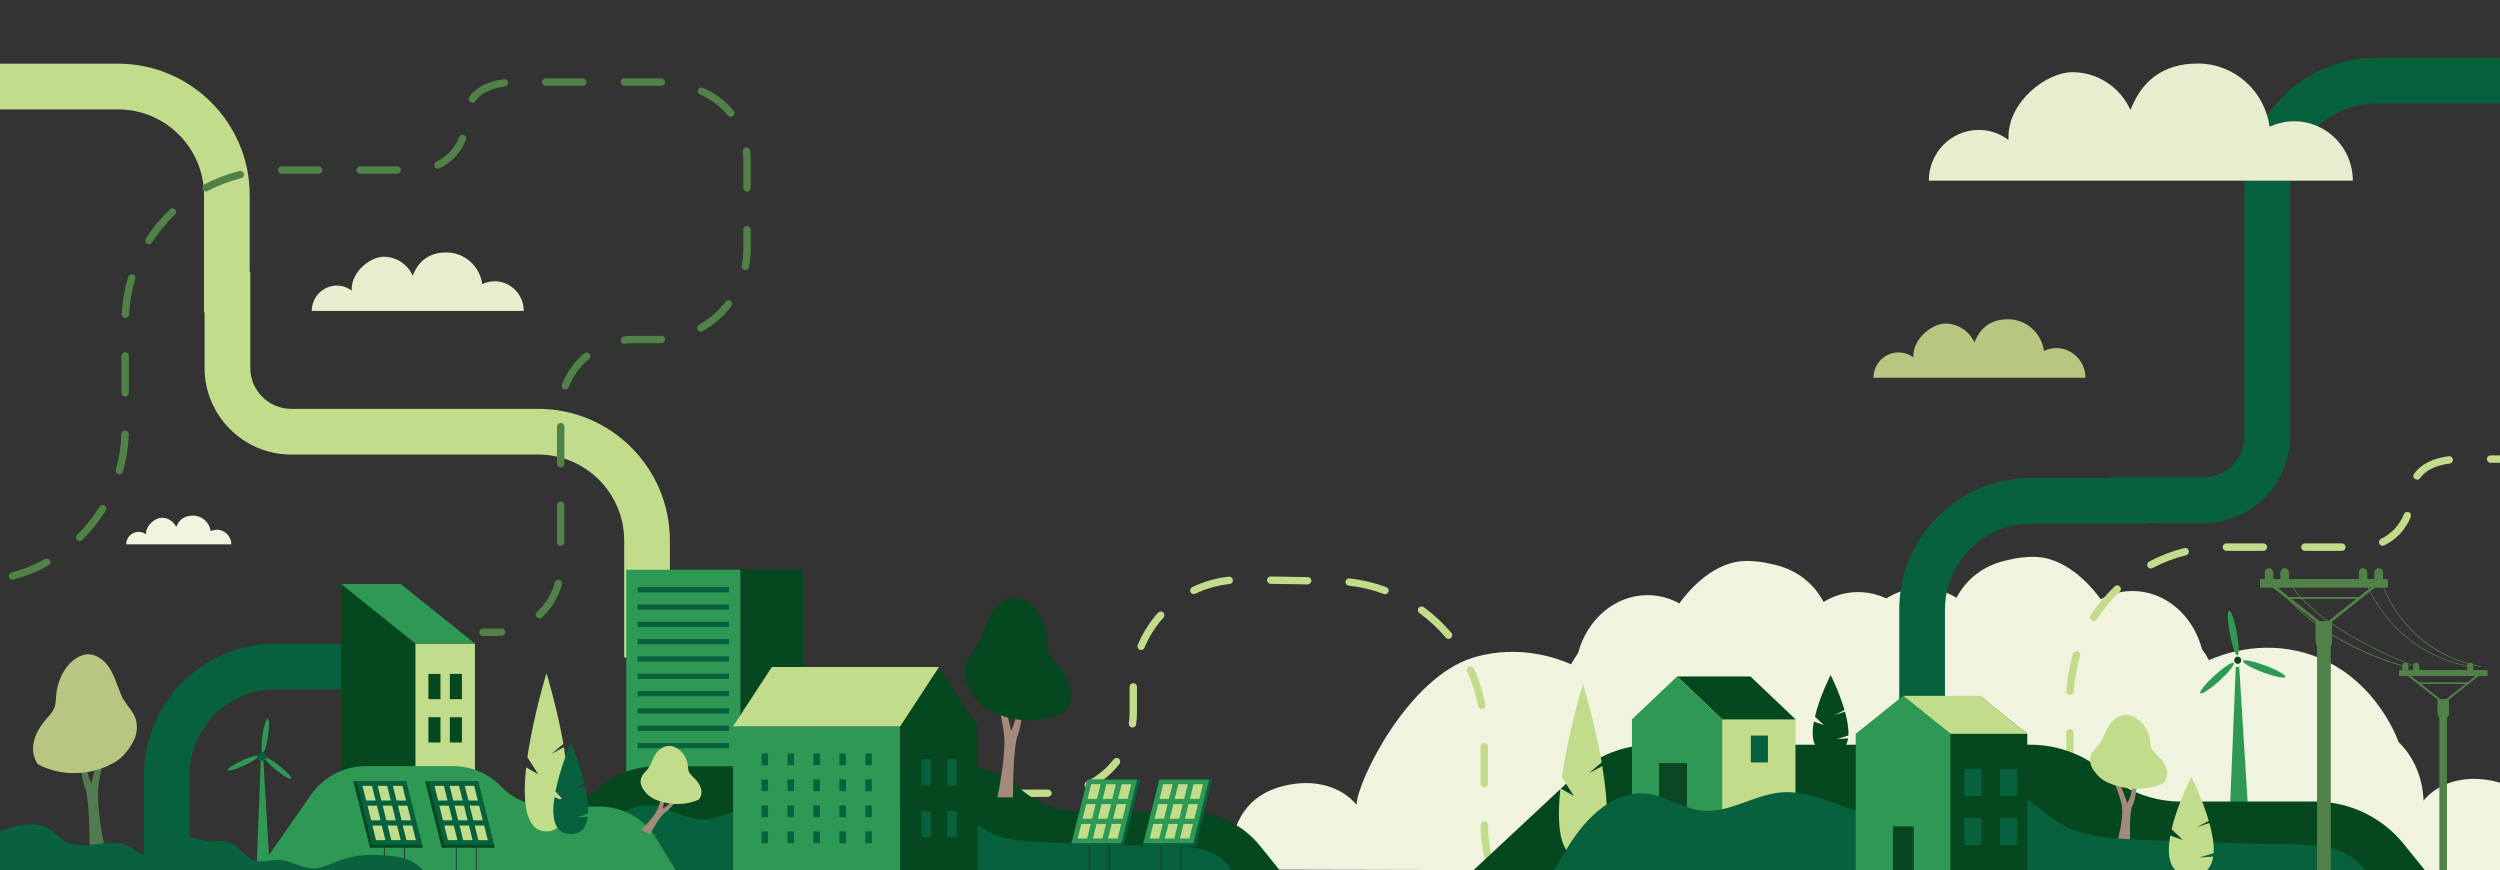 <?xml version="1.0" encoding="UTF-8"?> <svg xmlns="http://www.w3.org/2000/svg" xmlns:xlink="http://www.w3.org/1999/xlink" id="Calque_1" version="1.1" viewBox="0 0 3030.4 1055"><rect x="0" y="0" width="3030.4" height="1055" fill="#333333" stroke="none"/><!-- Generator: Adobe Illustrator 29.8.2, SVG Export Plug-In . SVG Version: 2.1.1 Build 3) --><defs><style> .st0, .st1 { fill: none; } .st1 { stroke: #252730; stroke-miterlimit: 10; } .st2 { fill: #508147; } .st3 { clip-path: url(#clippath-1); } .st4 { clip-path: url(#clippath-3); } .st5 { clip-path: url(#clippath-4); } .st6 { clip-path: url(#clippath-2); } .st7 { clip-path: url(#clippath-5); } .st8 { fill: #2e9954; } .st9 { fill: #b7c680; } .st10 { fill: #527b50; } .st11 { fill: #0b4722; } .st12 { fill: #05471f; } .st13 { fill: #c1dc8a; } .st14 { fill: #a48a7b; } .st15 { fill: #09613e; } .st16 { fill: #08613d; } .st17 { fill: #f0f3de; } .st18 { clip-path: url(#clippath); } .st19 { fill: #e9edcf; } </style><clipPath id="clippath"><rect class="st0" width="3030.4" height="1055"></rect></clipPath><clipPath id="clippath-1"><rect class="st0" x="-18" y="77" width="830" height="720"></rect></clipPath><clipPath id="clippath-2"><rect class="st0" x="-1209" y="95" width="2119" height="676"></rect></clipPath><clipPath id="clippath-3"><rect class="st0" y="631" width="1759" height="461"></rect></clipPath><clipPath id="clippath-4"><rect class="st0" x="2606" y="689" width="409" height="370"></rect></clipPath><clipPath id="clippath-5"><rect class="st0" x="2606" y="689" width="409" height="370"></rect></clipPath></defs><g class="st18"><g><path class="st17" d="M2141.2,682.4c11.3,2.2,28.3,5.6,44.8,18.2,6.3,4.8,16.3,13.8,24.5,29,12.5-7.6,26.8-12,42-11.9,4.3,0,8.6.4,12.7,1,38,6.3,68,39.8,73.9,82.2.8,1.2,1.6,2.4,2.4,3.7,14.4-11.5,31.9-18.2,50.9-18.2,4.3,0,8.6.4,12.7,1,42.5,7,75,48,74.9,97.5,0,.7,0,1.4,0,2.1,11.3-5.8,23.8-9.2,37-9.2,4.3,0,8.6.4,12.7,1,41.5,6.8,73.5,46.3,74.8,94.4,14.1-17.3,41.8-30.6,78.1-24.6,5.2.9,10.7,2.1,16.3,3.8,32.8,10.1,58.4,37,58.3,91.4v33.4c0,0-400.6-.9-400.6-.9v-20.3l-865.4-2v-8.6c.2-54.3,25.9-81.1,58.8-91.1,18.1-5.4,34.4-6.2,48.5-3.9,20.5,3.4,36.3,13.3,45.8,25.1.9-28.3,62.3-154.6,141.9-178.5,56.7-17,104.6,2.2,118.2,8.2,2.5-4.7,5.3-9.2,8.4-13.3,10.8-40.8,44.5-70.6,84.5-70.5,4.3,0,8.5.4,12.6,1,9.1,1.5,17.7,4.6,25.7,9,5.3-7.4,35.7-48.7,77.2-51.3,12.6-.8,27.2,1.9,28.7,2.2Z"></path><path class="st17" d="M2440.8,677.4c-11.3,2.2-28.3,5.6-44.8,18.2-6.3,4.8-16.3,13.8-24.5,29-12.5-7.6-26.8-12-42-11.9-4.3,0-8.6.4-12.7,1-38,6.3-68,39.8-73.9,82.2-.8,1.2-1.6,2.4-2.4,3.7-14.4-11.5-31.9-18.2-50.9-18.2-4.3,0-8.6.4-12.7,1-42.5,7-75,48-74.9,97.5,0,.7,0,1.4,0,2.1-11.3-5.8-23.8-9.2-37-9.2-4.3,0-8.6.4-12.7,1-41.5,6.8-73.5,46.3-74.8,94.4-14.1-17.3-41.8-30.6-78.1-24.6-5.2.9-10.7,2.1-16.3,3.8-32.8,10.1-58.4,37-58.3,91.4v33.4c0,0,400.6-.9,400.6-.9v4.4l865.4-2v-33.4c-.2-54.3-25.9-81.1-58.8-91.1-18-5.4-34.4-6.2-48.5-3.9-20.5,3.4-36.3,13.3-45.8,25.1-.9-28.3-12.4-53.6-30.2-70.9-3.2-8.9-32.2-83.6-111.7-107.5-56.7-17-104.6,2.2-118.2,8.2-2.5-4.7-5.3-9.2-8.4-13.3-10.8-40.8-44.5-70.6-84.5-70.5-4.3,0-8.5.4-12.6,1-9.1,1.5-17.7,4.6-25.7,9-5.3-7.4-35.7-48.7-77.2-51.3-12.6-.8-27.2,1.9-28.7,2.2Z"></path><g class="st3"><path class="st13" d="M652.4,495.6h-33.7c0,0-265.6,0-265.6,0-27.4,0-49.7-22.3-49.7-49.6v-116.5h-.7v-92.8c0-88-71.6-159.5-159.6-159.5H-18v55.4h161.1c57.4,0,104.2,46.7,104.2,104.1v141.9h.7v67.4c0,57.9,47.1,105,105.1,105h138.2c0,0,161.1,0,161.1,0,57.4,0,104.2,46.7,104.2,104.1v141.9h55.4v-141.9c0-88-71.6-159.5-159.6-159.5h0Z"></path></g><path class="st16" d="M2720.6,229.7v33.7h0v265.6c0,27.4-22.3,49.7-49.6,49.7h-116.5v.7h-92.8c-88,0-159.5,71.6-159.5,159.6v161.1h55.4v-161.1c0-57.4,46.7-104.2,104.1-104.2h141.9v-.7h67.4c57.9,0,105-47.1,105-105.1v-138.2h0v-161.1c0-57.4,46.7-104.2,104.1-104.2h160.7v-55.4h-160.7c-87.9,0-159.5,71.6-159.5,159.6h0Z"></path><path class="st16" d="M174.6,939.7v33.7h0v265.6c0,27.4-22.3,49.7-49.6,49.7H8.3v.7h-92.8c-88,0-159.5,71.6-159.5,159.6v161.1h55.4v-161.1c0-57.4,46.7-104.2,104.1-104.2H57.4v-.7h67.4c57.9,0,105-47.2,105-105.1v-138.2h0v-161.1c0-57.4,46.7-104.2,104.1-104.2h141.9v-55.4h-141.9c-88,0-159.5,71.6-159.5,159.6h0Z"></path><path class="st13" d="M804.5,872.5c-2.4,0-4.5-2-4.5-4.5s2-4.5,4.5-4.5h22.3c2.5-.1,4.5,1.9,4.5,4.3s-2,4.5-4.5,4.5h-22.3c0,.1,0,.1,0,.1Z"></path><g class="st6"><g><path class="st2" d="M653.9,749.6c-1.2,0-2.4-.5-3.3-1.4-1.7-1.8-1.6-4.6.2-6.3,10.5-9.7,18-22.1,21.7-35.8.6-2.4,3.1-3.8,5.5-3.1,2.4.6,3.8,3.1,3.1,5.5-4.1,15.3-12.5,29.1-24.2,40-.9.8-1.9,1.2-3,1.2h0ZM-34.7,709.1h-44.9c-2.5,0-4.5-2-4.5-4.5s2-4.5,4.5-4.5h44.9c2.5,0,4.5,2,4.5,4.5s-2,4.5-4.5,4.5ZM-129.9,709.1h-44.9c-2.5,0-4.5-2-4.5-4.5s2-4.5,4.5-4.5h44.9c2.5,0,4.5,2,4.5,4.5s-2,4.5-4.5,4.5ZM-225.1,709.1h-44.9c-2.5,0-4.5-2-4.5-4.5s2-4.5,4.5-4.5h44.9c2.5,0,4.5,2,4.5,4.5s-2,4.5-4.5,4.5ZM-320.2,709.1h-44.9c-2.5,0-4.5-2-4.5-4.5s2-4.5,4.5-4.5h44.9c2.5,0,4.5,2,4.5,4.5s-2,4.5-4.5,4.5ZM-415.3,708.1c-.2,0-.3,0-.5,0-15.3-1.7-30.3-5.6-44.5-11.4-2.3-.9-3.4-3.6-2.4-5.8.9-2.3,3.6-3.4,5.8-2.4,13.4,5.6,27.6,9.2,42.1,10.8,2.4.3,4.2,2.5,3.9,4.9-.2,2.3-2.2,4-4.4,4h0ZM15,702.8c-2,0-3.8-1.3-4.3-3.3-.6-2.4.8-4.8,3.2-5.5,14.1-3.8,27.7-9.3,40.5-16.4,2.2-1.2,4.9-.4,6.1,1.7,1.2,2.2.4,4.9-1.7,6.1-13.4,7.5-27.7,13.2-42.5,17.2-.4.1-.8.2-1.2.2h0ZM-501.4,670.9c-1,0-2.1-.4-2.9-1.1-11.7-10-22-21.5-30.6-34.3-1.4-2.1-.8-4.8,1.2-6.2,2.1-1.4,4.8-.8,6.2,1.2,8.1,12.1,17.8,23,28.9,32.5,1.9,1.6,2.1,4.4.5,6.3-.9,1-2.1,1.6-3.4,1.6h0ZM679.6,661.7c-2.5,0-4.5-2-4.5-4.5v-44.9c0-2.5,2-4.5,4.5-4.5s4.5,2,4.5,4.5v44.9c0,2.5-2,4.5-4.5,4.5ZM96.6,656c-1.2,0-2.3-.4-3.2-1.3-1.7-1.8-1.7-4.6,0-6.3,10.4-10.3,19.6-21.7,27.2-34.2,1.3-2.1,4-2.8,6.1-1.5,2.1,1.3,2.8,4,1.5,6.1-8,13-17.6,25.1-28.5,35.9-.9.9-2,1.3-3.1,1.3h0ZM-552.1,592c-1.9,0-3.7-1.3-4.3-3.3-4.1-14.6-6.2-29.7-6.2-45v-.6c0-2.5,2-4.5,4.5-4.5s4.5,2,4.5,4.5v.6c0,14.5,2,28.8,5.9,42.5.7,2.4-.7,4.8-3.1,5.5-.4.1-.8.2-1.2.2h0ZM144.7,575.1c-.4,0-.8,0-1.2-.2-2.4-.7-3.8-3.1-3.1-5.5,4-14,6.2-28.5,6.7-43.1,0-2.4,2.1-4.3,4.5-4.3h.2c2.5,0,4.4,2.1,4.3,4.6-.5,15.4-2.9,30.6-7.1,45.3-.6,2-2.3,3.3-4.3,3.3h0ZM679.6,566.6c-2.5,0-4.5-2-4.5-4.5v-44.9c0-2.5,2-4.5,4.5-4.5s4.5,2,4.5,4.5v44.9c0,2.5-2,4.5-4.5,4.5ZM-1131.9,509.1c-2.4,0-4.5-2-4.5-4.4,0-2.5,2-4.5,4.4-4.5l44.9-.2c2.5,0,4.5,2,4.5,4.4s-2,4.5-4.4,4.5l-44.9.2h0ZM-1038.3,498.8c-1.7,0-3.2-.9-4-2.5-1.1-2.2-.2-4.9,2-6,12.8-6.3,24.1-15.6,32.8-26.9,1.5-1.9,4.3-2.3,6.3-.8,1.9,1.5,2.3,4.3.8,6.3-9.5,12.4-22,22.6-36,29.5-.6.3-1.3.5-2,.5h0ZM-558.2,497.5c-2.5,0-4.5-2-4.5-4.5v-44.9c0-2.5,2-4.5,4.5-4.5s4.5,2,4.5,4.5v44.9c0,2.5-2,4.5-4.5,4.5ZM151.7,480.7c-2.5,0-4.5-2-4.5-4.5v-44.9c0-2.5,2-4.5,4.5-4.5s4.5,2,4.5,4.5v44.9c0,2.5-2,4.5-4.5,4.5ZM685.3,472.2c-.5,0-1.1,0-1.6-.3-2.3-.9-3.5-3.5-2.6-5.8,5.6-14.7,15-27.8,27.2-37.9,1.9-1.6,4.7-1.3,6.3.6,1.6,1.9,1.3,4.7-.6,6.3-11,9.1-19.5,20.9-24.6,34.2-.7,1.8-2.4,2.9-4.2,2.9ZM-984.6,424.8c-.2,0-.4,0-.6,0-2.4-.3-4.1-2.6-3.8-5,.6-4.3.9-8.7.9-13v-31.2c0-2.5,2-4.5,4.5-4.5s4.5,2,4.5,4.5v31.2c0,4.8-.3,9.6-1,14.3-.3,2.2-2.2,3.8-4.4,3.8h0ZM756.8,416.7c-2.3,0-4.2-1.7-4.4-4-.3-2.4,1.5-4.7,4-4.9,3.4-.4,6.9-.6,10.3-.6h29c1.9,0,3.9,0,5.8-.2,2.5-.1,4.6,1.8,4.7,4.2.1,2.5-1.8,4.6-4.2,4.7-2.1.1-4.2.2-6.3.2h-29c-3.1,0-6.3.2-9.3.5-.2,0-.3,0-.5,0h0ZM-561.2,402.5c-2.1,0-4-1.5-4.4-3.7-2.7-14.4-7.1-28.4-13.1-41.6-1-2.3,0-4.9,2.2-5.9,2.3-1,4.9,0,5.9,2.2,6.4,13.9,11,28.6,13.8,43.7.4,2.4-1.2,4.8-3.6,5.2-.3,0-.6,0-.8,0ZM849.5,402.1c-1.6,0-3.1-.8-3.9-2.3-1.2-2.1-.4-4.9,1.7-6.1,12.6-7.1,23.5-16.5,32.2-28.1,1.5-2,4.3-2.3,6.3-.8,2,1.5,2.3,4.3.8,6.3-9.5,12.5-21.3,22.7-35,30.5-.7.4-1.4.6-2.2.6h0ZM151.9,385.5h-.2c-2.5-.1-4.4-2.2-4.2-4.7.8-15.4,3.4-30.5,7.9-45.2.7-2.4,3.2-3.7,5.6-3,2.4.7,3.7,3.2,3,5.6-4.2,13.9-6.8,28.4-7.5,43-.1,2.4-2.1,4.2-4.5,4.2ZM-974,330.9c-.6,0-1.1-.1-1.7-.3-2.3-.9-3.4-3.5-2.4-5.8,5.9-14.4,14.2-27.5,24.6-39.1,1.7-1.8,4.5-2,6.3-.3,1.8,1.6,2,4.5.3,6.3-9.8,10.8-17.5,23.1-23,36.5-.7,1.7-2.4,2.8-4.1,2.8ZM903.5,327.4c-.3,0-.6,0-.9,0-2.4-.5-4-2.8-3.5-5.2,1.3-6.6,1.9-13.4,1.9-20.2v-23.7c0-2.5,2-4.5,4.5-4.5s4.5,2,4.5,4.5v23.7c0,7.4-.7,14.7-2.1,21.9-.4,2.1-2.3,3.6-4.4,3.6h0ZM-601.5,317.5c-1.3,0-2.5-.5-3.4-1.6-9.4-11.2-20.2-21.2-32-29.8-2-1.4-2.4-4.3-1-6.2,1.4-2,4.3-2.4,6.2-1,12.4,9,23.7,19.5,33.6,31.2,1.6,1.9,1.3,4.7-.5,6.3-.8.7-1.9,1.1-2.9,1.1ZM180.6,296c-.8,0-1.7-.2-2.4-.7-2.1-1.3-2.7-4.1-1.4-6.2,8.2-12.9,18.1-24.8,29.2-35.4,1.8-1.7,4.6-1.6,6.3.2,1.7,1.8,1.6,4.6-.2,6.3-10.6,10.1-19.9,21.4-27.8,33.7-.9,1.3-2.3,2.1-3.8,2.1ZM-678.4,263.3c-.5,0-1,0-1.6-.3-13.7-5.1-28-8.5-42.5-10.1-2.4-.3-4.2-2.5-4-4.9.3-2.4,2.5-4.2,4.9-3.9,15.3,1.7,30.3,5.3,44.6,10.6,2.3.9,3.5,3.4,2.6,5.7-.7,1.8-2.4,2.9-4.2,2.9h0ZM-910.3,263.2c-1.7,0-3.3-.9-4-2.5-1.1-2.2-.1-4.9,2.1-6,14-6.8,28.9-11,44.4-12.7,2.5-.3,4.6,1.5,4.9,4,.2,2.4-1.5,4.6-4,4.9-14.4,1.5-28.4,5.5-41.5,11.8-.6.3-1.3.4-1.9.4ZM-772.2,251.4l-45-.7c-2.5,0-4.4-2.1-4.4-4.5,0-2.5,2.1-4.5,4.5-4.4l44.9.7c2.5,0,4.4,2.1,4.4,4.5,0,2.4-2,4.4-4.5,4.4ZM905.5,232.4c-2.5,0-4.5-2-4.5-4.5v-32.8c0-3.9-.2-7.8-.6-11.5-.3-2.4,1.5-4.7,3.9-4.9,2.4-.3,4.7,1.5,5,3.9.5,4.1.7,8.3.7,12.5v32.8c0,2.5-2,4.5-4.5,4.5h0ZM249.7,232.1c-1.6,0-3.1-.9-4-2.4-1.2-2.2-.3-4.9,1.8-6,13.5-7.2,28-12.7,42.8-16.4,2.4-.6,4.8.9,5.4,3.3.6,2.4-.9,4.8-3.3,5.4-14.2,3.5-27.9,8.8-40.8,15.6-.7.4-1.4.5-2.1.5h0ZM481.4,210.7h-44.9c-2.5,0-4.5-2-4.5-4.5s2-4.5,4.5-4.5h44.9c2.5,0,4.5,2,4.5,4.5s-2,4.5-4.5,4.5ZM386.3,210.7h-44.9c-2.5,0-4.5-2-4.5-4.5s2-4.5,4.5-4.5h44.9c2.5,0,4.5,2,4.5,4.5s-2,4.5-4.5,4.5ZM530.8,204.6c-1.7,0-3.3-.9-4-2.5-1.1-2.2-.2-4.9,2.1-6,12.6-6.2,22.5-16.7,27.6-29.8.9-2.3,3.5-3.4,5.8-2.5,2.3.9,3.4,3.5,2.5,5.8-6,15.1-17.4,27.4-32,34.5-.6.3-1.3.4-1.9.4h0ZM886,141.7c-1.3,0-2.6-.6-3.5-1.6-8.7-10.7-20.1-19.3-33.9-25.5-2.3-1-3.3-3.6-2.3-5.9,1-2.3,3.6-3.3,5.9-2.3,15.1,6.8,27.6,16.2,37.2,28,1.6,1.9,1.3,4.7-.7,6.3-.8.7-1.8,1-2.8,1h0ZM572.4,124.3c-.9,0-1.8-.3-2.6-.8-2-1.4-2.5-4.2-1-6.2,8.3-11.6,22.9-18.9,42.1-21.3,2.5-.3,4.7,1.4,5,3.9.3,2.4-1.4,4.7-3.9,5-16.7,2.1-29.1,8.1-35.9,17.7-.9,1.2-2.2,1.9-3.6,1.9h0ZM801.7,104.1h-.2c-2,0-4-.1-5.9-.1h-38.8c-2.5,0-4.5-2-4.5-4.5s2-4.5,4.5-4.5h38.8c2.1,0,4.2,0,6.3.1,2.5,0,4.4,2.2,4.3,4.6,0,2.4-2.1,4.3-4.5,4.3h0ZM706.5,104h-44.9c-2.5,0-4.5-2-4.5-4.5s2-4.5,4.5-4.5h44.9c2.5,0,4.5,2,4.5,4.5s-2,4.5-4.5,4.5Z"></path><path class="st2" d="M599.3,771h-13.7c-2.5,0-4.5-2-4.5-4.5s2-4.5,4.5-4.5h13.7c2.7,0,5.5-.1,8.2-.4,2.5-.3,4.7,1.5,4.9,4,.3,2.4-1.5,4.7-4,4.9-3,.3-6.1.5-9.2.5h0Z"></path><path class="st19" d="M599.5,341c-5.3,0-10.4,1.2-14.9,3.4-3-21.7-21.3-38.4-43.5-38.4s-34.4,11.7-40.8,28.1c-6.1-13.5-19.6-22.9-35.2-22.9s-38.8,17.6-38.8,39.2,0,1.2,0,1.9c-5-3.8-11.2-6.1-18-6.1-16.8,0-30.4,13.8-30.4,30.7h257c0-19.9-15.9-36-35.5-36Z"></path><path class="st17" d="M262.8,642.2c-2.6,0-5.1.6-7.4,1.6-1.5-10.6-10.5-18.8-21.6-18.8s-17,5.7-20.2,13.8c-3-6.6-9.7-11.2-17.4-11.2s-19.2,8.6-19.2,19.2,0,.6,0,.9c-2.5-1.9-5.6-3-8.9-3-8.3,0-15.1,6.7-15.1,15.1h127.4c0-9.7-7.9-17.7-17.6-17.7h0Z"></path></g></g><path class="st13" d="M3011.3,1206.6c-1.2,0-2.4-.5-3.3-1.4-1.7-1.8-1.6-4.6.2-6.3,10.5-9.7,18-22.1,21.7-35.8.6-2.4,3.1-3.8,5.5-3.1,2.4.6,3.8,3.1,3.1,5.5-4.1,15.3-12.5,29.2-24.2,40-.9.8-1.9,1.2-3,1.2h0ZM2322.7,1166.1h-44.9c-2.5,0-4.5-2-4.5-4.5s2-4.5,4.5-4.5h44.9c2.5,0,4.5,2,4.5,4.5s-2,4.5-4.5,4.5ZM2227.5,1166.1h-44.9c-2.5,0-4.5-2-4.5-4.5s2-4.5,4.5-4.5h44.9c2.5,0,4.5,2,4.5,4.5s-2,4.5-4.5,4.5ZM2132.3,1166.1h-44.9c-2.5,0-4.5-2-4.5-4.5s2-4.5,4.5-4.5h44.9c2.5,0,4.5,2,4.5,4.5s-2,4.5-4.5,4.5ZM2037.2,1166.1h-44.9c-2.5,0-4.5-2-4.5-4.5s2-4.5,4.5-4.5h44.9c2.5,0,4.5,2,4.5,4.5s-2,4.5-4.5,4.5ZM1942,1165.1c-.2,0-.3,0-.5,0-15.3-1.7-30.3-5.6-44.5-11.4-2.3-.9-3.4-3.6-2.4-5.8,1-2.3,3.6-3.4,5.9-2.4,13.4,5.6,27.6,9.2,42.1,10.8,2.4.3,4.2,2.5,4,4.9-.2,2.3-2.2,4-4.4,4h0ZM2372.4,1159.8c-2,0-3.8-1.3-4.3-3.3-.6-2.4.8-4.8,3.2-5.5,14.1-3.8,27.7-9.3,40.5-16.4,2.2-1.2,4.9-.4,6.1,1.7,1.2,2.2.4,4.9-1.7,6.1-13.4,7.5-27.7,13.2-42.5,17.2-.4,0-.8.2-1.2.2h0ZM1856,1127.9c-1,0-2.1-.4-2.9-1.1-11.8-10-22-21.5-30.6-34.3-1.4-2.1-.8-4.8,1.2-6.2,2.1-1.4,4.8-.8,6.2,1.2,8.1,12.1,17.8,23,28.9,32.5,1.9,1.6,2.1,4.4.5,6.3-.9,1-2.2,1.6-3.4,1.6h0ZM3036.9,1118.7c-2.5,0-4.5-2-4.5-4.5v-44.9c0-2.5,2-4.5,4.5-4.5s4.5,2,4.5,4.5v44.9c0,2.5-2,4.5-4.5,4.5ZM2454,1113c-1.2,0-2.3-.4-3.2-1.3-1.7-1.8-1.7-4.6,0-6.3,10.4-10.3,19.6-21.8,27.2-34.2,1.3-2.1,4-2.8,6.1-1.5,2.1,1.3,2.8,4,1.5,6.1-8,13.1-17.6,25.1-28.5,35.9-.9.9-2,1.3-3.1,1.3h0ZM1805.3,1049c-1.9,0-3.7-1.3-4.3-3.2-4.1-14.6-6.2-29.7-6.2-45v-.6c0-2.5,2-4.5,4.5-4.5s4.5,2,4.5,4.5v.6c0,14.5,2,28.8,5.9,42.6.7,2.4-.7,4.8-3.1,5.5-.4.1-.8.2-1.2.2h0ZM2502.1,1032.1c-.4,0-.8,0-1.2-.2-2.4-.7-3.8-3.2-3.1-5.5,4-14,6.2-28.5,6.7-43.1,0-2.4,2.1-4.3,4.5-4.3h.2c2.5,0,4.4,2.1,4.3,4.6-.5,15.4-2.9,30.6-7.1,45.3-.6,2-2.3,3.3-4.3,3.3h0ZM3036.9,1023.6c-2.5,0-4.5-2-4.5-4.5v-44.9c0-2.5,2-4.5,4.5-4.5s4.5,2,4.5,4.5v44.9c0,2.5-2,4.5-4.5,4.5ZM1225.5,966.1c-2.4,0-4.4-2-4.5-4.4,0-2.5,2-4.5,4.4-4.5l44.9-.2c2.5,0,4.5,2,4.5,4.4s-2,4.5-4.4,4.5l-44.9.2h0ZM1319.1,955.8c-1.7,0-3.2-.9-4-2.5-1.1-2.2-.2-4.9,2-6,12.8-6.3,24.1-15.6,32.8-26.9,1.5-1.9,4.3-2.3,6.3-.8,1.9,1.5,2.3,4.3.8,6.3-9.5,12.4-22,22.6-36,29.5-.6.3-1.3.5-2,.5h0ZM1799.2,954.5c-2.5,0-4.5-2-4.5-4.5v-44.9c0-2.5,2-4.5,4.5-4.5s4.5,2,4.5,4.5v44.9c0,2.5-2,4.5-4.5,4.5ZM2509.1,937.7c-2.5,0-4.5-2-4.5-4.5v-44.9c0-2.5,2-4.5,4.5-4.5s4.5,2,4.5,4.5v44.9c0,2.5-2,4.5-4.5,4.5ZM3042.7,929.2c-.5,0-1.1,0-1.6-.3-2.3-.9-3.5-3.5-2.6-5.8,5.6-14.7,15-27.8,27.2-37.9,1.9-1.6,4.7-1.3,6.3.6,1.6,1.9,1.3,4.7-.6,6.3-11,9.1-19.5,20.9-24.6,34.2-.7,1.8-2.4,2.9-4.2,2.9ZM1372.7,881.8c-.2,0-.4,0-.6,0-2.4-.3-4.1-2.6-3.8-5,.6-4.3.9-8.7.9-13v-31.2c0-2.5,2-4.5,4.5-4.5s4.5,2,4.5,4.5v31.2c0,4.8-.3,9.6-1,14.3-.3,2.2-2.2,3.8-4.4,3.8h0ZM3114.2,873.7c-2.2,0-4.2-1.7-4.4-4-.3-2.4,1.5-4.7,3.9-4.9,3.4-.4,6.9-.6,10.3-.6h29c1.9,0,3.9,0,5.8-.2,2.5-.1,4.6,1.8,4.7,4.2.1,2.5-1.8,4.6-4.2,4.7-2.1.1-4.2.2-6.3.2h-29c-3.1,0-6.3.2-9.4.5-.2,0-.3,0-.5,0h0ZM1796.1,859.5c-2.1,0-4-1.5-4.4-3.7-2.7-14.4-7.1-28.4-13.1-41.6-1-2.3,0-4.9,2.2-5.9,2.2-1,4.9,0,5.9,2.2,6.4,13.9,11,28.6,13.8,43.7.4,2.4-1.2,4.8-3.6,5.2-.3,0-.5,0-.8,0ZM3206.9,859.1c-1.6,0-3.1-.8-3.9-2.3-1.2-2.1-.4-4.9,1.7-6.1,12.6-7.1,23.4-16.5,32.2-28.1,1.5-2,4.3-2.3,6.3-.8,2,1.5,2.3,4.3.8,6.3-9.5,12.5-21.3,22.7-35,30.5-.7.4-1.4.6-2.2.6h0ZM2509.3,842.5h-.2c-2.5-.1-4.4-2.2-4.2-4.7.8-15.4,3.4-30.5,7.9-45.2.7-2.4,3.2-3.7,5.6-3,2.4.7,3.7,3.2,3,5.6-4.2,13.9-6.8,28.4-7.5,43-.1,2.4-2.1,4.2-4.5,4.2ZM1383.3,787.9c-.6,0-1.1-.1-1.7-.3-2.3-.9-3.4-3.5-2.5-5.8,5.9-14.4,14.2-27.5,24.6-39.1,1.7-1.8,4.5-2,6.3-.3,1.8,1.6,2,4.5.3,6.3-9.8,10.8-17.5,23.1-23,36.5-.7,1.7-2.4,2.8-4.1,2.8ZM3260.9,784.4c-.3,0-.6,0-.8,0-2.4-.5-4-2.8-3.5-5.2,1.3-6.6,1.9-13.4,1.9-20.2v-23.7c0-2.5,2-4.5,4.5-4.5s4.5,2,4.5,4.5v23.7c0,7.4-.7,14.7-2.1,21.9-.4,2.1-2.3,3.6-4.4,3.6h0ZM1755.9,774.5c-1.3,0-2.5-.5-3.4-1.6-9.4-11.2-20.2-21.2-32-29.8-2-1.4-2.4-4.3-1-6.2,1.4-2,4.3-2.4,6.2-1,12.4,9,23.7,19.5,33.6,31.2,1.6,1.9,1.3,4.7-.5,6.3-.8.7-1.9,1.1-2.9,1.1ZM2538,753c-.8,0-1.7-.2-2.4-.7-2.1-1.3-2.7-4.1-1.4-6.2,8.2-12.9,18.1-24.8,29.2-35.4,1.8-1.7,4.6-1.6,6.3.2,1.7,1.8,1.6,4.6-.2,6.3-10.6,10.1-19.9,21.4-27.8,33.7-.9,1.3-2.3,2.1-3.8,2.1ZM1679,720.3c-.5,0-1,0-1.6-.3-13.7-5.1-28-8.5-42.5-10.1-2.5-.3-4.2-2.5-4-4.9.3-2.4,2.5-4.2,4.9-3.9,15.3,1.7,30.3,5.3,44.6,10.6,2.3.9,3.5,3.4,2.6,5.7-.7,1.8-2.4,2.9-4.2,2.9h0ZM1447.1,720.2c-1.7,0-3.2-.9-4-2.5-1.1-2.2-.1-4.9,2.1-6,14-6.8,28.9-11,44.4-12.7,2.5-.3,4.6,1.5,4.9,4,.3,2.4-1.5,4.6-4,4.9-14.4,1.5-28.4,5.5-41.5,11.8-.6.3-1.3.4-2,.4ZM1585.2,708.4l-45-.7c-2.5,0-4.4-2.1-4.4-4.5,0-2.5,2.1-4.5,4.5-4.4l44.9.7c2.5,0,4.4,2.1,4.4,4.5,0,2.4-2,4.4-4.5,4.4ZM3262.9,689.4c-2.5,0-4.5-2-4.5-4.5v-32.8c0-3.9-.2-7.8-.6-11.5-.3-2.4,1.5-4.7,3.9-5s4.7,1.5,5,3.9c.5,4.1.7,8.3.7,12.5v32.8c0,2.5-2,4.5-4.5,4.5h0ZM2607.1,689.1c-1.6,0-3.1-.9-3.9-2.4-1.2-2.2-.3-4.9,1.8-6,13.6-7.2,28-12.7,42.8-16.4,2.4-.6,4.8.9,5.4,3.3.6,2.4-.9,4.8-3.2,5.4-14.2,3.5-27.9,8.8-40.8,15.6-.7.4-1.4.5-2.1.5h0ZM2838.8,667.7h-44.9c-2.5,0-4.5-2-4.5-4.5s2-4.5,4.5-4.5h44.9c2.5,0,4.5,2,4.5,4.5s-2,4.5-4.5,4.5ZM2743.6,667.7h-44.9c-2.5,0-4.5-2-4.5-4.5s2-4.5,4.5-4.5h44.9c2.5,0,4.5,2,4.5,4.5s-2,4.5-4.5,4.5ZM2888.2,661.6c-1.7,0-3.3-.9-4-2.5-1.1-2.2-.2-4.9,2.1-6,12.6-6.2,22.5-16.7,27.6-29.8.9-2.3,3.5-3.4,5.8-2.5,2.3.9,3.4,3.5,2.5,5.8-6,15.1-17.4,27.4-32,34.5-.6.3-1.3.4-2,.4h0ZM3243.4,598.7c-1.3,0-2.6-.6-3.5-1.6-8.7-10.7-20.1-19.3-33.9-25.5-2.2-1-3.2-3.6-2.2-5.9,1-2.3,3.6-3.3,5.9-2.3,15.1,6.8,27.6,16.2,37.2,28,1.6,1.9,1.3,4.7-.7,6.3-.8.7-1.8,1-2.8,1h0ZM2929.8,581.3c-.9,0-1.8-.3-2.6-.8-2-1.4-2.5-4.2-1-6.2,8.3-11.6,22.9-18.9,42.1-21.3,2.5-.3,4.7,1.4,5,3.9.3,2.4-1.4,4.7-3.9,5-16.7,2.1-29.1,8.1-35.9,17.7-.9,1.2-2.2,1.9-3.6,1.9h0ZM3159.1,561.1h-.2c-2,0-4-.1-5.9-.1h-38.8c-2.5,0-4.5-2-4.5-4.5s2-4.5,4.5-4.5h38.8c2.1,0,4.2,0,6.3.1,2.5,0,4.4,2.2,4.3,4.6,0,2.4-2.1,4.3-4.5,4.3h0ZM3063.9,561h-44.9c-2.5,0-4.5-2-4.5-4.5s2-4.5,4.5-4.5h44.9c2.5,0,4.5,2,4.5,4.5s-2,4.5-4.5,4.5Z"></path><path class="st19" d="M2780.9,147c-10.6,0-20.7,2.5-29.8,6.7-5.9-43.3-42.6-76.7-87-76.7s-68.8,23.3-81.6,56.3c-12.3-27-39.2-45.8-70.4-45.8s-77.5,35.2-77.5,78.5.1,2.5.1,3.7c-10.1-7.6-22.5-12.2-36-12.2-33.5,0-60.7,27.5-60.7,61.5h514c0-39.8-31.8-72-71.1-72Z"></path><g class="st4"><g><path class="st8" d="M318.2,891.1c-1.7,11.3-1.5,20.7.3,21,1.8.3,4.7-8.7,6.4-20,1.7-11.3,1.5-20.7-.3-21-1.8-.3-4.7,8.7-6.4,20Z"></path><path class="st8" d="M339,928.5c-8.8-7-16.8-11.6-17.9-10.2-1.1,1.4,5.1,8.2,13.9,15.3s16.8,11.6,17.9,10.2c1.1-1.4-5.1-8.2-13.9-15.3Z"></path><path class="st8" d="M293.2,921.9c-10.2,4.7-17.9,9.8-17.2,11.5.7,1.7,9.5-.7,19.7-5.4,10.2-4.7,17.9-9.8,17.2-11.5-.7-1.7-9.5.7-19.7,5.4Z"></path><path class="st16" d="M322.6,917.5c0,3-2.4,5.4-5.3,5.4s-5.3-2.4-5.3-5.4,2.4-5.4,5.3-5.4,5.3,2.4,5.3,5.4Z"></path><path class="st8" d="M316.1,922l-5.1,130.8c.3.4,3.3,4.4,8.4,4.2,4.6-.2,7.2-3.7,7.6-4.2-2.6-43.6-5.2-87.2-7.8-130.8h-3.1Z"></path><path class="st8" d="M897.7,690.6h-138.6v249h138.6v-249Z"></path><path class="st12" d="M973.6,690.6h-75.9v249h75.9v-249Z"></path><path class="st16" d="M883.7,711.6h-110.8v6.4h110.8v-6.4Z"></path><path class="st16" d="M883.7,732.6h-110.8v6.4h110.8v-6.4Z"></path><path class="st16" d="M883.7,753.6h-110.8v6.4h110.8v-6.4Z"></path><path class="st16" d="M883.7,774.6h-110.8v6.4h110.8v-6.4Z"></path><path class="st16" d="M883.7,795.6h-110.8v6.4h110.8v-6.4Z"></path><path class="st16" d="M883.7,816.6h-110.8v6.4h110.8v-6.4Z"></path><path class="st16" d="M883.7,837.6h-110.8v6.4h110.8v-6.4Z"></path><path class="st16" d="M883.7,858.6h-110.8v6.4h110.8v-6.4Z"></path><path class="st16" d="M883.7,879.6h-110.8v6.4h110.8v-6.4Z"></path><path class="st16" d="M883.7,900.6h-110.8v6.4h110.8v-6.4Z"></path><path class="st12" d="M1551.2,1054.9h-933.1l102.9-96.2c20.6-19.2,47.7-29.9,75.8-29.9h367.2c27,0,53,9.8,73.3,27.7,10.1,8.9,21.7,15.8,34.1,20.5,12.4,4.7,25.7,7.1,39.2,7.1h130.4c33.6,0,65.3,15.2,86.4,41.3l23.8,29.5Z"></path><path class="st16" d="M1492.6,1054.9h-794.4c5.7-9.2,11-18.7,16.7-27.8,17-27.2,43.8-54.2,75.7-50.8,18.8,2,35.2,14.6,54,16.6,26.2,2.8,50.2-15.2,76.4-17.7,39.2-3.7,75.2,27.3,114.5,24.7,38.5-2.5,74-36.9,110.8-25.4,18.6,5.8,31.7,22.2,48.6,32,19.9,11.5,43.7,13.1,66.6,14.3,50.9,2.6,101.9,4.2,152.8,4.8,17.6.2,35.7.4,52,7,10.7,4.4,20.6,12.3,26.2,22.2Z"></path><path class="st8" d="M1091.2,880.4h-202.6v174.5h202.6v-174.5Z"></path><path class="st12" d="M1138.2,808.5l-47,71.9v174.5h93.9v-174.5l-47-71.9Z"></path><path class="st13" d="M935.6,808.5l-47,71.9h202.6l47-71.9h-202.6Z"></path><path class="st16" d="M931,1007.8h-7.9v14.2h7.9v-14.2Z"></path><path class="st16" d="M962.5,1007.8h-7.9v14.2h7.9v-14.2Z"></path><path class="st16" d="M993.9,1007.8h-7.9v14.2h7.9v-14.2Z"></path><path class="st16" d="M1025.4,1007.8h-7.9v14.2h7.9v-14.2Z"></path><path class="st16" d="M1056.8,1007.8h-7.9v14.2h7.9v-14.2Z"></path><path class="st16" d="M931,976.3h-7.9v14.2h7.9v-14.2Z"></path><path class="st16" d="M962.5,976.3h-7.9v14.2h7.9v-14.2Z"></path><path class="st16" d="M993.9,976.3h-7.9v14.2h7.9v-14.2Z"></path><path class="st16" d="M1025.4,976.3h-7.9v14.2h7.9v-14.2Z"></path><path class="st16" d="M1056.8,976.3h-7.9v14.2h7.9v-14.2Z"></path><path class="st16" d="M931,944.8h-7.9v14.2h7.9v-14.2Z"></path><path class="st16" d="M962.5,944.8h-7.9v14.2h7.9v-14.2Z"></path><path class="st16" d="M993.9,944.8h-7.9v14.2h7.9v-14.2Z"></path><path class="st16" d="M1025.4,944.8h-7.9v14.2h7.9v-14.2Z"></path><path class="st16" d="M1056.8,944.8h-7.9v14.2h7.9v-14.2Z"></path><path class="st16" d="M931,913.3h-7.9v14.2h7.9v-14.2Z"></path><path class="st16" d="M962.5,913.3h-7.9v14.2h7.9v-14.2Z"></path><path class="st16" d="M993.9,913.3h-7.9v14.2h7.9v-14.2Z"></path><path class="st16" d="M1025.4,913.3h-7.9v14.2h7.9v-14.2Z"></path><path class="st16" d="M1056.8,913.3h-7.9v14.2h7.9v-14.2Z"></path><path class="st16" d="M1128.1,920.4h-11.2v31.5h11.2v-31.5Z"></path><path class="st16" d="M1159.6,920.4h-11.2v31.5h11.2v-31.5Z"></path><path class="st16" d="M1128.1,983.4h-11.2v31.5h11.2v-31.5Z"></path><path class="st16" d="M1159.6,983.4h-11.2v31.5h11.2v-31.5Z"></path><path class="st14" d="M1242.1,838.1s-2.7,39.6-8.5,53.3c-5.8,13.8-5.7,75.1-5.7,75.1h-18.9s9.8-45.3,8.4-71.1c-1.4-25.9-17.7-82.3-17.7-82.3l9.3,1.6,16.7,71.3s7.5-15.4,7.9-34.4c.4-19,0-24.1,0-24.1l8.5,10.6h0Z"></path><path class="st12" d="M1203.3,862.9c-13.3-5.4-23.7-16.8-30.8-31.4-5-10.3-4.9-23.3.8-33,0,0,0-.1,0-.1,4.9-8.3,11.7-14.8,15.4-24,7.7-19.1,11.8-38.1,29.3-47.4,11.9-6.4,24.1-1.9,33.9,8.1,9.9,10,16.4,25.2,17.5,41.1.3,4.2.3,8.4,1.3,12.4,1.8,6.7,6.4,11.5,10.6,16.3,9.8,11.1,18.7,26.4,16.5,42.6-.8,5.5-2.8,10.2-5.4,14.4-26.9,14.6-60.6,15-89.2,1.2"></path><path class="st12" d="M503.6,936.8h-90v-228.9l90,72.2v156.7Z"></path><path class="st13" d="M575.7,780.2h-72.1v156.7h72.1v-156.7Z"></path><path class="st8" d="M413.6,707.9h72.1l90,72.2h-72.1l-90-72.2Z"></path><path class="st12" d="M533.9,816.9h-14.6v30.6h14.6v-30.6Z"></path><path class="st12" d="M559.9,816.9h-14.6v30.6h14.6v-30.6Z"></path><path class="st12" d="M533.9,869.4h-14.6v30.6h14.6v-30.6Z"></path><path class="st12" d="M559.9,869.4h-14.6v30.6h14.6v-30.6Z"></path><path class="st8" d="M819,1054.9h-505.9l64.1-91.7c15.1-21.6,39.8-34.5,66.1-34.5h106c21.8,0,42.7,8.8,57.9,24.5,7.6,7.9,16.6,14,26.5,18.1,9.9,4.2,20.5,6.4,31.4,6.4h61.6c28.2,0,54.3,14.7,69,38.8l23.3,38.3Z"></path><path class="st8" d="M749.1,1054.9h-396.5c1.5-7.7,3.7-15.2,7-22.2,6.9-14.6,20-27.4,36-29.4,16.2-2.1,33.3,6.8,48.7,1.2,17.2-6.3,24.2-27.9,40.4-36.5,15.4-8.1,34.4-2.3,49.9,5.7,15.5,8,30.8,18.4,48.2,19,19.1.8,38.6-10.3,56.6-3.9,13.1,4.6,22.1,17.5,35.5,21.3,13.6,3.8,28.1-2.8,42.1-1.3,13,1.3,25,10.1,30.3,22.1,3.3,7.5,3.8,16.1,1.8,24Z"></path><path class="st12" d="M535.6,1027.7h64l-20.2-80.7h-64.1l20.2,80.7Z"></path><path class="st16" d="M538.4,1024h60.4l-19.2-77h-60.4l19.3,77Z"></path><path class="st13" d="M573.8,994.4h11.4l-4.4-17.8h-11.5l4.4,17.8Z"></path><path class="st13" d="M555.4,994.4h11.4l-4.4-17.8h-11.4l4.4,17.8Z"></path><path class="st13" d="M537,994.4h11.4l-4.4-17.8h-11.4l4.4,17.8Z"></path><path class="st13" d="M579.8,1018.4h11.5l-4.4-17.7h-11.5l4.4,17.7Z"></path><path class="st13" d="M561.4,1018.4h11.5l-4.4-17.7h-11.5l4.4,17.7Z"></path><path class="st13" d="M543,1018.4h11.5l-4.4-17.7h-11.5l4.4,17.7Z"></path><path class="st13" d="M567.8,970.4h11.4l-4.4-17.8h-11.4l4.4,17.8Z"></path><path class="st13" d="M549.4,970.4h11.4l-4.4-17.8h-11.4l4.4,17.8Z"></path><path class="st13" d="M531,970.4h11.5l-4.4-17.8h-11.4l4.4,17.8Z"></path><path class="st1" d="M577.3,1027.7v27.1"></path><path class="st1" d="M553.1,1027.7v27.1"></path><path class="st12" d="M448.4,1027.7h64.1l-20.2-80.7h-64l20.2,80.7Z"></path><path class="st16" d="M451.2,1024h60.4l-19.3-77h-60.4l19.2,77Z"></path><path class="st13" d="M486.7,994.4h11.5l-4.4-17.8h-11.4l4.4,17.8Z"></path><path class="st13" d="M468.2,994.4h11.5l-4.4-17.8h-11.4l4.4,17.8Z"></path><path class="st13" d="M449.8,994.4h11.5l-4.4-17.8h-11.4l4.4,17.8Z"></path><path class="st13" d="M492.7,1018.4h11.4l-4.4-17.7h-11.4l4.4,17.7Z"></path><path class="st13" d="M474.3,1018.4h11.4l-4.4-17.7h-11.4l4.4,17.7Z"></path><path class="st13" d="M455.8,1018.4h11.4l-4.4-17.7h-11.4l4.4,17.7Z"></path><path class="st13" d="M480.7,970.4h11.5l-4.4-17.8h-11.5l4.4,17.8Z"></path><path class="st13" d="M462.2,970.4h11.5l-4.4-17.8h-11.5l4.4,17.8Z"></path><path class="st13" d="M443.8,970.4h11.5l-4.4-17.8h-11.5l4.4,17.8Z"></path><path class="st1" d="M490.2,1027.7v27.1"></path><path class="st1" d="M465.9,1027.7v27.1"></path><path class="st14" d="M822.6,966.6s-9.8,14.3-15.9,17.8c-6.1,3.5-19,27-19,27l-10.3-5.7s14.9-14.3,19.6-24.6c4.7-10.3,7.8-36.8,7.8-36.8l4.7,3.4-6,32.3s7.3-3.6,11.6-10.8c4.3-7.1,5.1-9.2,5.1-9.2l2.4,6.6h0Z"></path><path class="st13" d="M796.1,969.8c-7.6-2.5-13.5-8-17.5-14.9-2.8-4.9-2.8-11,.5-15.6,0,0,0,0,0,0,2.8-3.9,6.7-7,8.8-11.4,4.4-9.1,6.7-18,16.7-22.4,6.8-3,13.7-.9,19.3,3.8,5.6,4.7,9.3,11.9,10,19.4.2,2,.2,4,.8,5.9,1,3.2,3.6,5.4,6,7.7,5.5,5.2,10.7,12.5,9.4,20.2-.4,2.6-1.6,4.8-3.1,6.8-15.3,6.9-34.5,7.1-50.8.6"></path><path class="st13" d="M660.1,1007.7c.7,0,1.4.1,2.2.1s1.5,0,2.2-.1c15-1.3,21.8-15.9,23.6-36.6l-16.4,1.7,16.8-8.5c.7-17.5-1.6-38.2-5-58.6l-14.8,8,14.2-12c-7.7-44.3-20.5-85.7-20.5-85.7,0,0-16,52.1-23.1,101.9l13.2,20.7-14.7-8.4c-4.4,39.9-1.4,75.5,22.4,77.5"></path><path class="st16" d="M690,1011c.6,0,1.2,0,1.8,0s1.2,0,1.8,0c12.1-.7,17.5-9.2,19-21.1l-13.2,1,13.5-4.9c.5-10.1-1.3-22-4-33.8l-11.9,4.6,11.4-6.9c-6.2-25.6-16.5-49.4-16.5-49.4,0,0-12.9,30-18.6,58.8l10.6,11.9-11.8-4.9c-3.5,23-1.1,43.5,18.1,44.7"></path><path class="st16" d="M1362.1,1025.7h-64.1l20.2-80.7h64.1l-20.2,80.7Z"></path><path class="st8" d="M1359.3,1022h-60.4l19.2-77h60.4l-19.2,77Z"></path><path class="st13" d="M1323.8,992.4h-11.5l4.5-17.7h11.4l-4.4,17.7Z"></path><path class="st13" d="M1342.2,992.4h-11.4l4.4-17.7h11.5l-4.4,17.7Z"></path><path class="st13" d="M1360.7,992.4h-11.4l4.4-17.7h11.4l-4.4,17.7Z"></path><path class="st13" d="M1317.8,1016.4h-11.5l4.4-17.7h11.5l-4.4,17.7Z"></path><path class="st13" d="M1336.2,1016.4h-11.4l4.4-17.7h11.5l-4.4,17.7Z"></path><path class="st13" d="M1354.7,1016.4h-11.5l4.4-17.7h11.5l-4.4,17.7Z"></path><path class="st13" d="M1329.8,968.4h-11.5l4.4-17.8h11.4l-4.4,17.8Z"></path><path class="st13" d="M1348.2,968.4h-11.5l4.4-17.8h11.5l-4.4,17.8Z"></path><path class="st13" d="M1366.7,968.4h-11.5l4.5-17.8h11.5l-4.4,17.8Z"></path><path class="st1" d="M1320.3,1025.7v33.9"></path><path class="st1" d="M1344.5,1025.7v33.9"></path><path class="st16" d="M1449.2,1025.7h-64.1l20.2-80.7h64.1l-20.2,80.7Z"></path><path class="st8" d="M1446.4,1022h-60.4l19.3-77h60.4l-19.2,77Z"></path><path class="st13" d="M1411,992.4h-11.5l4.4-17.7h11.5l-4.4,17.7Z"></path><path class="st13" d="M1429.4,992.4h-11.5l4.4-17.7h11.5l-4.4,17.7Z"></path><path class="st13" d="M1447.8,992.4h-11.5l4.4-17.7h11.5l-4.5,17.7Z"></path><path class="st13" d="M1405,1016.4h-11.4l4.4-17.7h11.5l-4.5,17.7Z"></path><path class="st13" d="M1423.4,1016.4h-11.5l4.5-17.7h11.4l-4.4,17.7Z"></path><path class="st13" d="M1441.8,1016.4h-11.5l4.4-17.7h11.4l-4.4,17.7Z"></path><path class="st13" d="M1417,968.4h-11.5l4.4-17.8h11.5l-4.5,17.8Z"></path><path class="st13" d="M1435.4,968.4h-11.5l4.4-17.8h11.5l-4.4,17.8Z"></path><path class="st13" d="M1453.8,968.4h-11.4l4.4-17.8h11.5l-4.5,17.8Z"></path><path class="st1" d="M1407.5,1025.7v33.9"></path><path class="st1" d="M1431.7,1025.7v33.9"></path><path class="st10" d="M95,903.3s2.6,38.4,8.2,51.8c5.6,13.4,5.5,72.9,5.5,72.9h18.3s-9.5-44-8.1-69.1c1.4-25.1,17.1-79.9,17.1-79.9l-9,1.6-16.2,69.2s-7.2-15-7.6-33.4c-.4-18.4,0-23.4,0-23.4l-8.2,10.3h0Z"></path><path class="st9" d="M132.5,927.3c13-5.2,23.1-16.3,29.9-30.3,4.8-9.9,4.8-22.5-.8-31.9,0,0,0-.1,0-.1-4.8-8-11.4-14.3-15-23.2-7.5-18.5-11.5-36.7-28.5-45.8-11.6-6.2-23.4-1.8-33,7.8-9.6,9.7-15.9,24.3-17.1,39.7-.3,4-.3,8.2-1.3,12-1.8,6.5-6.2,11.1-10.3,15.7-9.5,10.7-18.2,25.5-16,41.2.8,5.3,2.7,9.9,5.3,13.9,26.2,14.1,59,14.5,86.9,1.2"></path><path class="st15" d="M-132.2,1056.5c30.4,6.7,87.6-33.2,99.6-34.5,12-1.3,69.7-44.3,102.5-9.2,25.9,27.8,65.2-5.7,93,17.5,15.8,13.2,28.3-2,37.9-10.8,16.1-14.9,33.8-1.3,51.8.2,8.5.7,17.4-1.6,25.4,1.2,11.9,4.1,18.4,18.2,30.4,22.1,9.5,3.1,19.8-1,29.9-.6,14.4.5,27.4,10.3,41.8,10.2,10,0,19.3-4.9,28.6-8.5,8.4-3.2,17.1-5.5,25.9-6.8,9.1-1.3,18.1-1.2,27.2-.7,7.3.4,14.7,1,21.9,2.3,7.1,1.2,14,3.6,19.8,7.8,13.5,9.9,9,11.8,21.7,17.2,11.8,5,20.4-8.2,34.1-2.7,18,7.3,14.5,16.8,31.8,21.3,16.3,4.3,15.9-2.7,39.8,1,6.8,1,36.1,14.7,49.6,18.7h-24.8c0,.1-182.6.9-182.6.9l-59.8,13.8c-87.4-1.6-115.2-44-202.6-45.6l-305.2,41.2s-68.2-62.6-37.8-56"></path></g></g><path class="st8" d="M2702.9,768c2.8,15,7,26.8,9.3,26.4,2.3-.4,1.9-12.9-.9-27.9-2.8-15-7-26.8-9.3-26.4-2.3.4-1.9,12.9.9,27.9Z"></path><path class="st8" d="M2746,806.8c-14.2-5.3-26.3-7.8-27.1-5.5-.8,2.3,10,8.4,24.2,13.7,14.2,5.3,26.3,7.8,27.1,5.5.8-2.3-10-8.4-24.2-13.7Z"></path><path class="st8" d="M2684.5,818.7c-11.1,10.1-18.9,19.8-17.3,21.6,1.6,1.8,11.9-5,23.1-15.1,11.1-10.1,18.9-19.8,17.3-21.6-1.6-1.8-11.9,5-23.1,15.1Z"></path><path class="st12" d="M2716.8,800.3c0,2.4-1.9,4.4-4.3,4.4s-4.3-2-4.3-4.4,1.9-4.4,4.3-4.4,4.3,2,4.3,4.4Z"></path><path class="st8" d="M2710.1,808.5l-7.2,176.4c.4.5,4.7,5.9,11.8,5.6,6.4-.3,10.1-4.9,10.6-5.6-3.6-58.8-7.3-117.6-11-176.4h-4.3Z"></path><path class="st12" d="M2943.1,1059.6h-1162.1l128.2-119.7c25.6-23.9,59.4-37.2,94.4-37.2h457.4c33.6,0,66,12.2,91.3,34.4,12.6,11.1,27.1,19.7,42.5,25.6,15.5,5.8,32,8.9,48.8,8.9h162.4c41.8,0,81.4,18.9,107.6,51.4l29.6,36.6h0Z"></path><path class="st13" d="M2176.4,988.3h-109.4v-116.3l54.7-52,54.7,52v116.3Z"></path><path class="st12" d="M2032.9,820l54.7,52h88.9l-54.7-52h-88.9Z"></path><path class="st8" d="M2087.6,988.3h-109.4v-116.3l54.7-52,54.7,52v116.3Z"></path><path class="st16" d="M2143,891.6h-20.7v32.6h20.7v-32.6Z"></path><path class="st11" d="M2044.9,925h-33.9v53.3h33.9v-53.3Z"></path><path class="st12" d="M2217.2,913.1c.6,0,1.2,0,1.8,0s1.2,0,1.8,0c12.4-.6,17.9-7.9,19.4-18.1l-13.5.8,13.8-4.2c.6-8.6-1.3-18.9-4.1-29l-12.2,4,11.6-5.9c-6.3-21.9-16.8-42.5-16.8-42.5,0,0-13.2,25.8-19,50.5l10.8,10.2-12.1-4.2c-3.6,19.8-1.1,37.4,18.4,38.4"></path><path class="st13" d="M1916.3,1041.5c.8,0,1.6.1,2.4.1s1.6,0,2.4-.1c16.7-1.4,24.1-17.6,26.2-40.5l-18.2,1.9,18.6-9.4c.7-19.3-1.8-42.3-5.5-64.9l-16.4,8.8,15.7-13.3c-8.6-49.1-22.7-94.9-22.7-94.9,0,0-17.8,57.6-25.6,112.8l14.6,22.9-16.3-9.3c-4.8,44.2-1.5,83.6,24.8,85.8"></path><path class="st14" d="M2590.7,946.5s-1.3,21.9-5.7,29.7c-4.3,7.8-3,41.7-3,41.7l-14.9.5s6.8-25.3,5.2-39.6c-1.6-14.3-15.5-45.1-15.5-45.1l7.3.7,14.5,39s5.6-8.7,5.6-19.2c0-10.5-.5-13.3-.5-13.3l6.9,5.6Z"></path><path class="st13" d="M2558.4,949.9c-9.6-3.2-17.1-10.1-22.2-18.8-3.6-6.2-3.6-14,.6-19.8,0,0,0,0,0,0,3.5-5,8.5-8.9,11.1-14.4,5.6-11.5,8.5-22.8,21.1-28.4,8.6-3.8,17.4-1.1,24.5,4.9,7.2,6,11.8,15.1,12.7,24.6.2,2.5.2,5.1,1,7.4,1.3,4,4.6,6.9,7.6,9.7,7,6.7,13.5,15.8,11.9,25.6-.6,3.3-2,6.1-3.9,8.6-19.4,8.7-43.7,9-64.4.7"></path><path class="st16" d="M2870.1,1059.6h-989.4c7.1-11.5,13.8-23.3,20.8-34.5,21.2-33.9,54.6-67.4,94.2-63.1,23.4,2.5,43.9,18.1,67.3,20.6,32.6,3.4,62.6-18.9,95.2-22,48.8-4.6,93.7,33.9,142.6,30.7,47.9-3.2,92.1-45.9,138-31.6,23.1,7.2,39.5,27.6,60.5,39.8,24.7,14.2,54.4,16.3,82.9,17.8,63.4,3.2,126.9,5.2,190.3,6,21.9.2,44.5.5,64.8,8.8,13.4,5.5,25.6,15.3,32.7,27.6h0Z"></path><path class="st12" d="M2457.4,1059.8h-114.8v-170.3l57.4-46,57.4,46v170.3Z"></path><path class="st13" d="M2306.8,843.5l57.4,46h93.3l-57.4-46h-93.3Z"></path><path class="st8" d="M2364.2,1059.8h-114.8v-170.3l57.4-46,57.4,46v170.3Z"></path><path class="st12" d="M2319.7,1001.7h-25.2v58.3h25.2v-58.3Z"></path><path class="st16" d="M2401.9,932.1h-20.8v32.7h20.8v-32.7Z"></path><path class="st16" d="M2445.1,932.1h-20.8v32.7h20.8v-32.7Z"></path><path class="st16" d="M2401.9,991.5h-20.8v32.7h20.8v-32.7Z"></path><path class="st16" d="M2445.1,991.5h-20.8v32.7h20.8v-32.7Z"></path><path class="st13" d="M2653.8,1061.1c.7,0,1.5,0,2.3,0s1.5,0,2.3,0c15.6-.8,22.5-9.9,24.4-22.8l-16.9,1.1,17.4-5.3c.7-10.9-1.6-23.8-5.2-36.5l-15.3,5,14.6-7.5c-8-27.6-21.2-53.4-21.2-53.4,0,0-16.6,32.4-23.9,63.5l13.6,12.9-15.2-5.2c-4.5,24.9-1.4,47.1,23.2,48.3"></path><path class="st9" d="M2492.5,422c-5.3,0-10.4,1.2-14.9,3.4-3-21.7-21.3-38.4-43.5-38.4s-34.4,11.7-40.8,28.1c-6.1-13.5-19.6-22.9-35.2-22.9s-38.8,17.6-38.8,39.2,0,1.2,0,1.9c-5-3.8-11.2-6.1-18-6.1-16.8,0-30.4,13.8-30.4,30.7h257c0-19.9-15.9-36-35.5-36Z"></path><g class="st5"><g><path class="st2" d="M2908.2,819.3h106.8v-6.9h-106.8v6.9Z"></path><path class="st2" d="M2957.2,1058.7h8.7v-209h-8.7v209Z"></path><path class="st2" d="M2961.6,871.4c-3.8,0-6.8-3.1-6.8-6.8v-16.9h13.6v16.9c0,3.8-3,6.8-6.8,6.8h0Z"></path><path class="st2" d="M2915.4,816.6l42.4,33.5,1.2-1.6-42.4-33.5-1.2,1.6Z"></path><path class="st2" d="M3006.4,815.1l-42.3,33.5,1.2,1.6,42.3-33.5-1.2-1.6Z"></path><path class="st2" d="M2997.8,812.8h-6.9v-5.9c0-1.9,1.5-3.5,3.5-3.5s3.5,1.6,3.5,3.5v5.9h0Z"></path><path class="st2" d="M2932.3,812.8h-6.9v-5.9c0-1.9,1.5-3.5,3.5-3.5s3.5,1.6,3.5,3.5v5.9h0Z"></path><path class="st2" d="M2919.1,812.8h-6.9v-5.9c0-1.9,1.6-3.5,3.5-3.5s3.5,1.6,3.5,3.5v5.9h0Z"></path><path class="st2" d="M2932.2,828.9h59.6v-1.6h-59.6v1.6Z"></path><path class="st2" d="M3007.5,808.4c-23.4-4.5-44.5-13.2-62.7-25.9-14.6-10.2-27.3-22.8-37.9-37.7-18-25.3-23.7-48.6-23.7-48.8h.5c0,.1,5.7,23.3,23.6,48.5,16.6,23.3,47.5,53.2,100.2,63.4v.5c-.1,0-.1,0-.1,0Z"></path><path class="st2" d="M2994.3,808.4c-23.8-4.6-45.5-13.4-64.4-26.1-15.1-10.2-28.5-22.8-39.9-37.7-19.3-25.3-25.8-48.4-25.9-48.7h.5c0,0,6.6,23.1,25.8,48.4,17.7,23.3,50.1,53.2,103.9,63.6v.5c0,0-.1,0-.1,0Z"></path><path class="st2" d="M2928.7,808.4c-.3-.1-32.8-11.8-68.5-31.4-21-11.5-38.9-23.5-53.4-35.5-18.1-15.1-30.8-30.4-37.6-45.5l.5-.2c15.4,34,57.9,62.7,90.8,80.8,35.7,19.6,68.1,31.2,68.4,31.4l-.2.5h0Z"></path><path class="st2" d="M2915.6,808.4c-28.6-8.1-55.1-19.1-78.7-32.6-18.9-10.8-36.1-23.2-51-37-25.4-23.4-35.6-42.6-35.7-42.8l.5-.3c0,.2,10.3,19.4,35.6,42.7,23.4,21.5,64.8,51,129.5,69.4v.5c-.1,0-.1,0-.1,0Z"></path><path class="st2" d="M2739.6,712h154.7v-10h-154.7v10Z"></path><path class="st2" d="M2808.8,1058.7h16.2v-302.6h-16.2v302.6Z"></path><path class="st2" d="M2816.9,787.5c-5.4,0-9.8-4.4-9.8-9.9v-24.5h19.7v24.5c0,5.5-4.4,9.9-9.9,9.9h0Z"></path><path class="st2" d="M2750.1,708.2l61.3,48.6,1.8-2.3-61.3-48.6-1.8,2.3Z"></path><path class="st2" d="M2881.8,705.9l-61.3,48.6,1.8,2.3,61.3-48.6-1.8-2.3Z"></path><path class="st2" d="M2888.4,702.6h-10v-8.6c0-2.8,2.2-5,5-5s5,2.2,5,5v8.6Z"></path><path class="st2" d="M2869.4,702.6h-10v-8.6c0-2.8,2.2-5,5-5s5,2.2,5,5v8.6Z"></path><path class="st2" d="M2774.4,702.6h-10v-8.6c0-2.8,2.2-5,5-5s5,2.2,5,5v8.6Z"></path><path class="st2" d="M2755.4,702.6h-10v-8.6c0-2.8,2.2-5,5-5s5,2.2,5,5v8.6Z"></path><path class="st2" d="M2774.4,726h86.2v-2.3h-86.2v2.3Z"></path></g></g><g class="st7"><g><path class="st2" d="M2908.2,819.3h106.8v-6.9h-106.8v6.9Z"></path><path class="st2" d="M2957.2,1058.7h8.7v-209h-8.7v209Z"></path><path class="st2" d="M2961.6,871.4c-3.8,0-6.8-3.1-6.8-6.8v-16.9h13.6v16.9c0,3.8-3,6.8-6.8,6.8h0Z"></path><path class="st2" d="M2915.4,816.6l42.4,33.5,1.2-1.6-42.4-33.5-1.2,1.6Z"></path><path class="st2" d="M3006.4,815.1l-42.3,33.5,1.2,1.6,42.3-33.5-1.2-1.6Z"></path><path class="st2" d="M2997.8,812.8h-6.9v-5.9c0-1.9,1.5-3.5,3.5-3.5s3.5,1.6,3.5,3.5v5.9h0Z"></path><path class="st2" d="M2932.3,812.8h-6.9v-5.9c0-1.9,1.5-3.5,3.5-3.5s3.5,1.6,3.5,3.5v5.9h0Z"></path><path class="st2" d="M2919.1,812.8h-6.9v-5.9c0-1.9,1.6-3.5,3.5-3.5s3.5,1.6,3.5,3.5v5.9h0Z"></path><path class="st2" d="M2932.2,828.9h59.6v-1.6h-59.6v1.6Z"></path><path class="st2" d="M3007.5,808.4c-23.4-4.5-44.5-13.2-62.7-25.9-14.6-10.2-27.3-22.8-37.9-37.7-18-25.3-23.7-48.6-23.7-48.8h.5c0,.1,5.7,23.3,23.6,48.5,16.6,23.3,47.5,53.2,100.2,63.4v.5c-.1,0-.1,0-.1,0Z"></path><path class="st2" d="M2994.3,808.4c-23.8-4.6-45.5-13.4-64.4-26.1-15.1-10.2-28.5-22.8-39.9-37.7-19.3-25.3-25.8-48.4-25.9-48.7h.5c0,0,6.6,23.1,25.8,48.4,17.7,23.3,50.1,53.2,103.9,63.6v.5c0,0-.1,0-.1,0Z"></path><path class="st2" d="M2928.7,808.4c-.3-.1-32.8-11.8-68.5-31.4-21-11.5-38.9-23.5-53.4-35.5-18.1-15.1-30.8-30.4-37.6-45.5l.5-.2c15.4,34,57.9,62.7,90.8,80.8,35.7,19.6,68.1,31.2,68.4,31.4l-.2.5h0Z"></path><path class="st2" d="M2915.6,808.4c-28.6-8.1-55.1-19.1-78.7-32.6-18.9-10.8-36.1-23.2-51-37-25.4-23.4-35.6-42.6-35.7-42.8l.5-.3c0,.2,10.3,19.4,35.6,42.7,23.4,21.5,64.8,51,129.5,69.4v.5c-.1,0-.1,0-.1,0Z"></path><path class="st2" d="M2739.6,712h154.7v-10h-154.7v10Z"></path><path class="st2" d="M2808.8,1058.7h16.2v-302.6h-16.2v302.6Z"></path><path class="st2" d="M2816.9,787.5c-5.4,0-9.8-4.4-9.8-9.9v-24.5h19.7v24.5c0,5.5-4.4,9.9-9.9,9.9h0Z"></path><path class="st2" d="M2750.1,708.2l61.3,48.6,1.8-2.3-61.3-48.6-1.8,2.3Z"></path><path class="st2" d="M2881.8,705.9l-61.3,48.6,1.8,2.3,61.3-48.6-1.8-2.3Z"></path><path class="st2" d="M2888.4,702.6h-10v-8.6c0-2.8,2.2-5,5-5s5,2.2,5,5v8.6Z"></path><path class="st2" d="M2869.4,702.6h-10v-8.6c0-2.8,2.2-5,5-5s5,2.2,5,5v8.6Z"></path><path class="st2" d="M2774.4,702.6h-10v-8.6c0-2.8,2.2-5,5-5s5,2.2,5,5v8.6Z"></path><path class="st2" d="M2755.4,702.6h-10v-8.6c0-2.8,2.2-5,5-5s5,2.2,5,5v8.6Z"></path><path class="st2" d="M2774.4,726h86.2v-2.3h-86.2v2.3Z"></path></g></g></g></g></svg> 